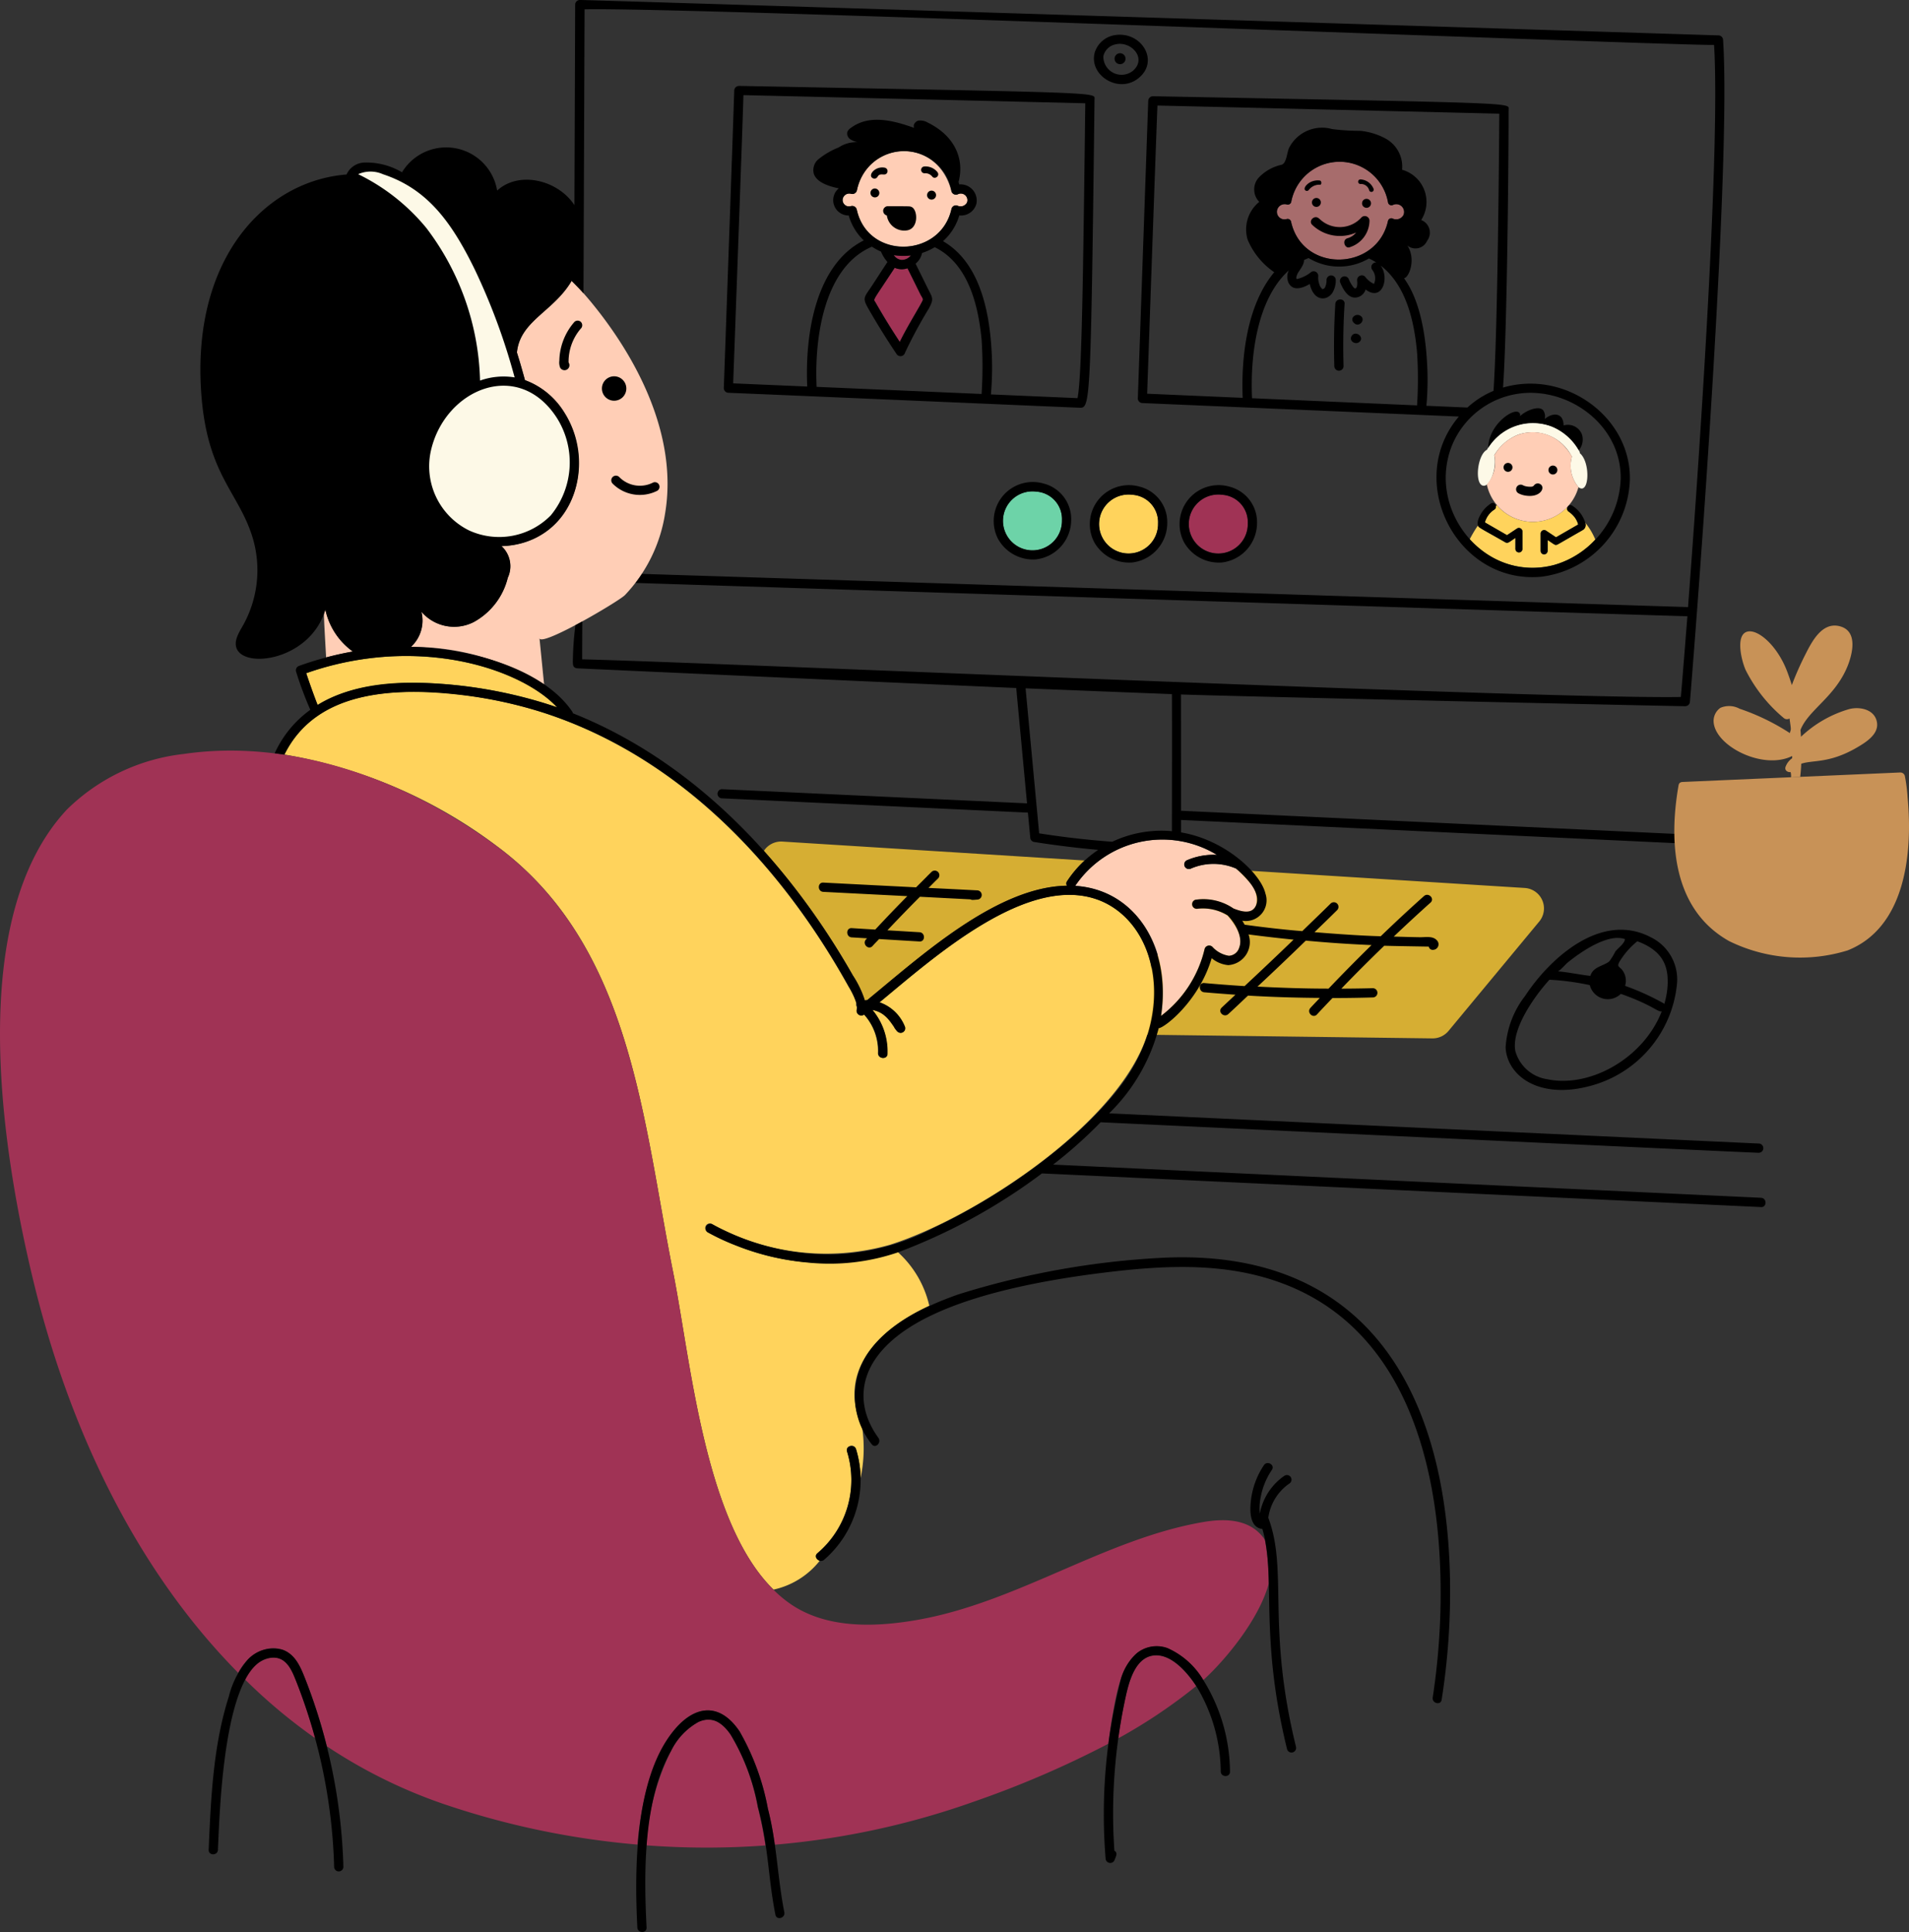 <svg xmlns="http://www.w3.org/2000/svg" width="157.227" height="159.112" viewBox="0 0 157.227 159.112"><rect x="0" y="0" width="157.227" height="159.112" fill="#333333" stroke="none"/><g id="Online_Courses" data-name="Online Courses" transform="translate(-12.292 -10.042)"><path id="Path_10838" data-name="Path 10838" d="M229.115,16.909a2.068,2.068,0,0,0-1.639,1.453c-.469,1.816,1.883,3.35,3.518,2.159C232.905,19.119,231.346,16.533,229.115,16.909Zm1.562,2.892a1.5,1.5,0,0,1-2.487-1.148,1.279,1.279,0,0,1,.982-.982c1.267-.327,2.616,1.1,1.5,2.13Z" transform="translate(-125.027 -3.97)"></path><path id="Path_10839" data-name="Path 10839" d="M231.926,20.51a.451.451,0,1,0,.32.132.452.452,0,0,0-.32-.132Z" transform="translate(-127.386 -6.084)"></path><path id="Path_10840" data-name="Path 10840" d="M212.281,106.685a2.429,2.429,0,1,0,2.11,2.368A2.269,2.269,0,0,0,212.281,106.685Z" transform="translate(-114.634 -56.156)" fill="#6dd3a8"></path><path id="Path_10841" data-name="Path 10841" d="M310.814,110.823c.125.556-.157.578-.824.962-1.523.874-1.55.95-1.729.829s-.363-.243-.544-.363v.9a.286.286,0,1,1-.571,0v-1.424a.289.289,0,0,1,.428-.251c.281.186.557.372.838.558.609-.353,1.215-.7,1.824-1.053a1.388,1.388,0,0,0-.382-.705,3.548,3.548,0,0,0-.4-.358.29.29,0,0,1-.084-.4,3.89,3.89,0,0,1-5.818-.118q-.053.04-.1.084a.275.275,0,0,1-.124.271,1.818,1.818,0,0,0-.781,1.058l1.825,1.053.838-.558a.286.286,0,0,1,.43.251v1.424a.286.286,0,0,1-.572,0v-.9c-.52.343-.619.482-.838.363-2.089-1.194-2.173-1.19-2.249-1.373a10.454,10.454,0,0,0-.677,1.139,6.916,6.916,0,0,0,10.348.009A5.559,5.559,0,0,0,310.814,110.823Z" transform="translate(-167.97 -57.745)" fill="#ffd35c"></path><path id="Path_10842" data-name="Path 10842" d="M191.8,191.405l25.775.331a1.7,1.7,0,0,0,1.32-.61l7.484-9.024a1.688,1.688,0,0,0-1.2-2.754l-26.733-1.675Zm-29.291-15.113a59.3,59.3,0,0,1,7.333,10.263,8.232,8.232,0,0,1,.986,2.058.3.3,0,0,1,.182-.023c4.431-3.6,10.627-9.337,16.465-9.428a.321.321,0,0,1,.005-.367,8.9,8.9,0,0,1,1.448-1.71l-24.907-1.56a1.7,1.7,0,0,0-1.511.769Z" transform="translate(-87.306 -96.175)" fill="#d6ae33"></path><path id="Path_10843" data-name="Path 10843" d="M142.671,109.673a2.262,2.262,0,0,0-2.111-2.368,2.429,2.429,0,1,0,2.111,2.368Zm-49.5,15.136C89.859,121.237,81,118.975,72.514,122q.434,1.32.939,2.616C78.276,121.539,87.687,122.895,93.167,124.809Z" transform="translate(-35 -56.516)" fill="#ffd35c"></path><path id="Path_10844" data-name="Path 10844" d="M135.21,163.215c-5.818-2.161-13.548,4.762-18.009,8.438a3.434,3.434,0,0,1,2.063,1.943.38.38,0,0,1-.658.381c-.139-.183-.188-.218-.177-.39a1.415,1.415,0,0,0-.128-.219,2.6,2.6,0,0,0-1.682-1.089,5.318,5.318,0,0,1,1.234,3.588c.028.49-.734.485-.762,0a4.47,4.47,0,0,0-1.153-3.207.381.381,0,0,1-.6-.4s.014-.127.014-.219a.335.335,0,0,1-.039-.309,5.194,5.194,0,0,0-.643-1.368c-5.552-9.982-13.821-18.8-24.969-22.511-4.881-1.584-12.779-2.791-17.546-.5a8.411,8.411,0,0,0-3.959,3.9,40.206,40.206,0,0,1,17.575,7.589c11.077,8.252,11.959,22.6,14.446,35,1.424,7.1,2.578,20.667,8.28,26.185a6.671,6.671,0,0,0,3.811-2.387c-.271-.062-.472-.4-.2-.619a7.92,7.92,0,0,0,2.439-8.371c-.152-.467.586-.67.734-.205a8.222,8.222,0,0,1,.381,2.392,11.811,11.811,0,0,0,.138-4.125c-2.03-4.511,1.046-8.01,5.522-10.063a8.5,8.5,0,0,0-2.6-4.426,19.632,19.632,0,0,1-13.311-.543,15.259,15.259,0,0,1-2.353-1.1.381.381,0,1,1,.385-.658,12.59,12.59,0,0,0,1.125.576,19.2,19.2,0,0,0,13.53,1.125c7.05-2.233,19.305-10.239,21.3-17.723,1.371-5.546-.947-9.487-4.192-10.691Z" transform="translate(-32.493 -79.07)" fill="#ffd35c"></path><path id="Path_10845" data-name="Path 10845" d="M311.324,95.7a.383.383,0,0,0-.043-.168,4.32,4.32,0,0,0-7.608-.114c-.8.41-1.04,2.833-.315,2.958.582.111,1.158-1.494.912-2.5a3.994,3.994,0,0,1,1.973-1.7,3.626,3.626,0,0,1,4.383,1.739.478.478,0,0,0,.043.057,2.746,2.746,0,0,0,.546,2.532C312.108,99.175,312.224,96.451,311.324,95.7Z" transform="translate(-168.914 -48.334)" fill="#fdf9e7"></path><path id="Path_10846" data-name="Path 10846" d="M272.98,45.4a.29.29,0,0,1-.419-.172,4.052,4.052,0,0,0-7.98-.057.291.291,0,0,1-.353.2.638.638,0,0,0-.824.56.622.622,0,0,0,.81.633.291.291,0,0,1,.353.2c.941,4.32,7.093,4.067,7.99-.052a.287.287,0,0,1,.353-.2.681.681,0,0,0,.921-.281.639.639,0,0,0-.851-.831Z" transform="translate(-145.943 -18.485)" fill="#a76c6c"></path><path id="Path_10847" data-name="Path 10847" d="M250.935,109.673a2.262,2.262,0,0,0-2.111-2.368,2.429,2.429,0,1,0,2.111,2.368Z" transform="translate(-135.873 -56.516)" fill="#a03355"></path><path id="Path_10848" data-name="Path 10848" d="M76.114,92.341c-.142.507-.168-.269.066,3.937q1.087-.292,2.2-.486a5.715,5.715,0,0,1-2.262-3.451Zm21.744-25.5a19.8,19.8,0,0,0-1.462-1.576c-1.468,2.508-4.258,3.284-4.507,5.9.027.084.565,1.82.663,2.277,4.989,1.838,5.955,9.261,1.92,12.344a6.648,6.648,0,0,1-3.853,1.324,2.246,2.246,0,0,1,.519,2.606,5.713,5.713,0,0,1-2.82,3.655,3.547,3.547,0,0,1-4.3-.863,2.945,2.945,0,0,1-.857,2.9A20.817,20.817,0,0,1,94.134,98.5c-.129-1.272-.251-2.54-.381-3.812.076.777,6.518-3.015,7.036-3.54a12.552,12.552,0,0,0,3.315-6.76C105.156,78.052,101.819,71.591,97.857,66.838Zm47.082,58.968a9.66,9.66,0,0,0,3.593-5.522.384.384,0,0,1,.637-.168,2.329,2.329,0,0,0,1.358.738.937.937,0,0,0,.849-.67c.376-.972-.376-1.916-.943-2.63a3.732,3.732,0,0,0-2.473-.576.381.381,0,0,1-.2-.734,4.372,4.372,0,0,1,3.144.715c.638.251,1.559.534,1.872-.291a2.111,2.111,0,0,0-.681-2.02,8.981,8.981,0,0,0-.977-.982,4.691,4.691,0,0,0-3.692-.009.393.393,0,0,1-.518-.134.383.383,0,0,1,.132-.524,5.509,5.509,0,0,1,2.507-.457,8.653,8.653,0,0,0-11.678,2.553c4.581.286,8.015,4.579,7.075,10.71Z" transform="translate(-37.029 -32.093)" fill="#ffceb6"></path><path id="Path_10849" data-name="Path 10849" d="M181.418,335.57c-1.7,0-2.239,2.148-2.53,3.459q-.364,1.675-.6,3.373a43.626,43.626,0,0,0,6.418-4.306c-.729-1.113-1.955-2.525-3.288-2.525ZM146.365,342.1a3.122,3.122,0,0,0-1.1-1.062,1.8,1.8,0,0,0-1.563.019,5.457,5.457,0,0,0-2.244,2.372,19.7,19.7,0,0,0-2.025,7.785,66.477,66.477,0,0,0,9.8.008,31.434,31.434,0,0,0-.639-3.164A17.725,17.725,0,0,0,146.365,342.1Z" transform="translate(-73.896 -189.194)" fill="#a03355"></path><path id="Path_10850" data-name="Path 10850" d="M116.474,222.658c-1.1-1.664-3.082-1.814-5.055-1.477-8.143,1.387-15.322,6.636-23.64,8.075-3.607.624-7.627.7-10.582-1.467-6.77-4.931-7.892-19.337-9.471-27.209-2.483-12.4-3.369-26.747-14.446-35-7.214-5.371-16.8-8.978-25.846-7.652a16.3,16.3,0,0,0-9.628,4.574C9.431,171.468,12.414,190.4,15,201.162c2.854,11.867,8.242,23.674,16.909,32.439.946-1.787,2.543-2.294,3.654-1.9,1.077.381,1.5,1.472,1.887,2.448a44.878,44.878,0,0,1,1.759,5.5,41.734,41.734,0,0,0,9.618,4.757,67.387,67.387,0,0,0,15.968,3.342c.735-9.238,5.391-13.783,8.409-9.324a20.225,20.225,0,0,1,2.334,6.374,26.438,26.438,0,0,1,.56,2.961,65.348,65.348,0,0,0,16.427-3.554,81.411,81.411,0,0,0,11.048-4.759c.1-.761.205-1.519.335-2.272.309-1.715.67-4.113,2.025-5.193a2.6,2.6,0,0,1,2.513-.4,6.5,6.5,0,0,1,2.944,2.625c1.787-1.62,4.583-4.96,5.4-7.957a19.557,19.557,0,0,0-.317-3.589Z" transform="translate(0 -85.792)" fill="#a03355"></path><path id="Path_10851" data-name="Path 10851" d="M62.862,335.968a2.756,2.756,0,0,0-2.354,1.83,44.88,44.88,0,0,0,5.764,4.821,44.109,44.109,0,0,0-1.534-4.64C64.4,337.111,63.981,335.981,62.862,335.968Z" transform="translate(-28.022 -189.425)" fill="#a03355"></path><path id="Path_10852" data-name="Path 10852" d="M311.683,97.034a4.58,4.58,0,0,0-.6-.824,3.526,3.526,0,0,0-3.821-.972,3.86,3.86,0,0,0-1.973,1.7,2.764,2.764,0,0,1-.614,2.4,3.886,3.886,0,0,0,7.549.217,2.751,2.751,0,0,1-.536-2.523Z" transform="translate(-169.927 -49.395)" fill="#ffceb6"></path><path id="Path_10853" data-name="Path 10853" d="M186.963,61.286a1.437,1.437,0,0,1-1.053-.039c-1.876,2.864-1.769,2.517-1.582,2.854q.946,1.66,2,3.254c.63-1.321,1.906-3.321,1.906-3.492,0-.085.088.184-1.271-2.577Zm-.493-.686a.983.983,0,0,0,.771-.372,5.162,5.162,0,0,1-1.41-.024A.855.855,0,0,0,186.47,60.6Z" transform="translate(-99.929 -29.154)" fill="#a03355"></path><path id="Path_10854" data-name="Path 10854" d="M178.686,44.283a.384.384,0,0,1,.467.266c.912,4.175,6.924,4.021,7.808-.05a.384.384,0,0,1,.467-.266.6.6,0,0,0,.8-.229.545.545,0,0,0-.714-.714.384.384,0,0,1-.558-.229c-1.12-4.481-6.808-4.322-7.785-.09a.051.051,0,0,1-.009.033.384.384,0,0,1-.467.267.544.544,0,0,0-.705.486.528.528,0,0,0,.691.527Z" transform="translate(-96.304 -17.265)" fill="#ffceb6"></path><path id="Path_10855" data-name="Path 10855" d="M130.662,85.047a1.005,1.005,0,1,0,1.005-1.005,1.005,1.005,0,0,0-1.005,1.005" transform="translate(-68.795 -43.008)"></path><path id="Path_10856" data-name="Path 10856" d="M124.052,73.745a.392.392,0,0,0,0-.539.384.384,0,0,0-.539,0,5,5,0,0,0-1.238,3.188,1.137,1.137,0,0,0,.071.58.408.408,0,1,0,.691-.433,4.168,4.168,0,0,1,1.014-2.8Zm-1.005,2.932c0,.052-.005.043-.005-.01Zm3.621,9.846a3.167,3.167,0,0,0,3.668.586.38.38,0,1,0-.381-.658,2.378,2.378,0,0,1-2.744-.472.384.384,0,1,0-.543.543Z" transform="translate(-63.915 -36.647)"></path><path id="Path_10857" data-name="Path 10857" d="M180.228,108.687c-.557-.023-57.075-2.673-58.3-2.731a37.641,37.641,0,0,0,3.911-3.487c.4.017,53.4,2.5,54.2,2.513a.381.381,0,0,0,0-.762c-.49-.023-53.149-2.468-53.5-2.487a15.218,15.218,0,0,0,4.083-7.013c.438,0,3.315-2.2,4.364-5.765a2.465,2.465,0,0,0,1.367.572A1.9,1.9,0,0,0,138.021,87q1.851.243,3.711.428-2,1.927-4.035,3.826c-1.107-.067-2.216-.152-3.321-.251-.486-.043-.486.72,0,.762.853.076,1.71.138,2.568.2-.376.348-.749.7-1.125,1.053s.176.871.539.538c.548-.5,1.081-1.014,1.62-1.519,1.972.119,3.945.176,5.917.19-.257.276-.524.548-.776.824-.335.363.2.9.539.539.419-.457.848-.905,1.277-1.353q1.659,0,3.321-.048a.381.381,0,1,0,0-.762c-.863.023-1.725.034-2.592.038q1.733-1.8,3.534-3.535c.649.023,3.67.071,3.67.071a.318.318,0,0,0,.353.267.458.458,0,0,0,.295-.8c-.328-.357-.929-.233-1.363-.238-.724-.01-1.448-.034-2.172-.053q1.494-1.424,3.03-2.8c.367-.329-.168-.863-.538-.539q-1.815,1.622-3.564,3.311c-.1-.005-1.631-.022-5.455-.335.62-.6,1.249-1.205,1.863-1.815a.381.381,0,0,0-.539-.539c-.766.762-1.553,1.508-2.329,2.268-.084-.009-1.811-.129-4.749-.529q-.09-.167-.192-.328a1.707,1.707,0,0,0,1.906-2.235c-.369-1.621-3.267-4.42-6.952-5.04V77.572c2.749.127,44.612,2.094,44.655,2.094a.381.381,0,0,0,0-.762c-.739-.034-42.2-1.975-44.655-2.09,0-2.958,0-8.277-.005-9.578,3.749.143,41.043.977,41.539.967a.393.393,0,0,0,.381-.381c.817-9.968,3.39-44.42,2.73-54.484a.388.388,0,0,0-.381-.381c-.725-.028-93.431-2.932-93.784-2.916a.389.389,0,0,0-.381.381c0,.782-.029,8.182-.059,16.515-1.345-2.057-4.547-2.865-6.366-1.2A4.255,4.255,0,0,0,68.3,24.232a5.723,5.723,0,0,0-3.157-.8,1.664,1.664,0,0,0-1.41.982c-6.617.512-12.706,6.8-11.978,17.847.454,6.952,3.123,8.271,4.272,12.158a9.326,9.326,0,0,1-.852,7.184c-.325.567-.729,1.22-.5,1.829.67,1.74,6.108.941,7.313-3.187A5.717,5.717,0,0,0,64.251,63.7a27.055,27.055,0,0,0-4.413,1.177.389.389,0,0,0-.266.467A30.334,30.334,0,0,0,60.749,68.5a8.982,8.982,0,0,0-2.932,3.578c.134.019.67.09.806.11,2.608-5.283,9.056-5.6,14.9-4.869C87.586,69.074,98.184,78.866,105.1,91.3c.168.307.82,1.442.67,1.9a.381.381,0,0,0,.6.4,4.464,4.464,0,0,1,1.158,3.209c.028.487.791.491.762,0a5.316,5.316,0,0,0-1.235-3.588c1.642.312,1.787,2.149,2.464,1.854a.374.374,0,0,0,.219-.448,3.462,3.462,0,0,0-2.1-2.034c4.523-3.742,12.167-10.6,18.009-8.438,4.7,1.759,6.617,9.04,1.807,15.365-3.61,4.733-10.135,9.2-15.365,11.649a18.981,18.981,0,0,1-7.865,2.168A20.1,20.1,0,0,1,93.87,110.88a.382.382,0,0,0-.387.658,21.359,21.359,0,0,0,8.314,2.492,17.382,17.382,0,0,0,7.352-.849,47.478,47.478,0,0,0,11.858-6.5c1.066.048,59.215,2.773,59.247,2.773.468.007.468-.745-.026-.765ZM142.737,87.509c1.782.163,3.231.271,5.416.367q-1.8,1.76-3.54,3.587c-1.948,0-3.9-.067-5.851-.167Q140.766,89.425,142.737,87.509ZM71.4,66.356c-3.577-.256-7.12-.023-10.051,1.746-.335-.863-.643-1.735-.939-2.616a25.186,25.186,0,0,1,5.026-1.205c7.276-.981,13.351,1.543,15.632,4.011A37.816,37.816,0,0,0,71.4,66.356Zm51.674,16.263a.322.322,0,0,0-.005.367c-5.533.084-11.513,5.326-15.779,8.866-.966.8-.525.473-.868.586a8.468,8.468,0,0,0-.986-2.058c-5.352-9.395-13.095-17.632-23.059-21.594a.446.446,0,0,0-.052-.133c-2.5-3.678-8.8-5.268-13.283-5.336a2.948,2.948,0,0,0,.858-2.9,3.546,3.546,0,0,0,4.3.863,5.708,5.708,0,0,0,2.815-3.655,2.243,2.243,0,0,0-.518-2.606c5.773-.159,7.957-6.6,5.2-10.963a6.381,6.381,0,0,0-3.267-2.706c-.379-1.327-.259-.974-.662-2.277.251-2.617,3-3.341,4.506-5.9.342.351.559.558.974,1.022l.089-23.386c8.327-.2,90.241,3.015,93.026,2.932.56,9.109-1.449,37.137-2.144,46.3-.662-.02-67.307-2.143-86.153-2.735q-.251.382-.529.745c18.029.576,85.616,2.734,86.63,2.742-.6,7.59-.537,6.492-.539,6.651-11.3.193-81.216-2.9-90.491-3.1,0-.726.007-1.938.011-3.119-.189.1-.379.207-.565.306a25.74,25.74,0,0,0-.213,3.076c.02.084-.045.448.381.477.643.034,32.568,1.472,36.137,1.62l.89,9.5c-3.3-.152-25.108-1.167-25.149-1.168a.379.379,0,0,0-.005.754c.716.03,21.492,1.005,25.226,1.177l.192,2.044a.386.386,0,0,0,.281.367q2.644.419,5.316.657A9.214,9.214,0,0,0,123.075,82.619Zm-3.416-15.888q6.023.243,12.053.477c.016,2.565,0,9.3,0,11.289a9.439,9.439,0,0,0-4.912.869q-3.024-.22-6.022-.692C120.726,78.123,119.954,69.9,119.659,66.731ZM123.747,83a8.654,8.654,0,0,1,11.677-2.554,5.515,5.515,0,0,0-2.506.457.381.381,0,1,0,.385.658,4.691,4.691,0,0,1,3.692.009c.844.754,2.06,1.948,1.658,3-.314.824-1.234.543-1.872.291a4.379,4.379,0,0,0-3.144-.715.381.381,0,0,0,.2.734,3.916,3.916,0,0,1,2.454.544c.586.586,1.309,1.765.962,2.663a.932.932,0,0,1-.849.67,2.294,2.294,0,0,1-1.358-.739.389.389,0,0,0-.639.168,9.7,9.7,0,0,1-3.592,5.522c.833-5.451-1.956-10.393-7.075-10.711Z" transform="translate(-22.899)"></path><path id="Path_10858" data-name="Path 10858" d="M191.16,111.2a3.275,3.275,0,0,0,2.94-3.211,3.02,3.02,0,0,0-2.292-3.045,3.215,3.215,0,0,0-3.736,4.555,3.3,3.3,0,0,0,3.087,1.7Zm.072-5.584a2.262,2.262,0,0,1,2.11,2.368,2.429,2.429,0,1,1-2.11-2.368Zm7.842,5.841a3.274,3.274,0,0,0,2.939-3.211,3.015,3.015,0,0,0-2.292-3.045,3.216,3.216,0,0,0-3.735,4.555A3.3,3.3,0,0,0,199.074,111.455Zm.071-5.581a2.262,2.262,0,0,1,2.111,2.368,2.429,2.429,0,1,1-2.111-2.368Zm7.322,5.581a3.274,3.274,0,0,0,2.94-3.211,3.02,3.02,0,0,0-2.292-3.045,3.214,3.214,0,0,0-3.735,4.555,3.292,3.292,0,0,0,3.087,1.7Zm.069-5.581a2.262,2.262,0,0,1,2.111,2.368,2.429,2.429,0,1,1-2.111-2.368ZM185.8,139.188c.11.07.168.059.553.028a.381.381,0,0,0,0-.762c-1.333-.066-2.668-.138-4-.2.262-.257.515-.524.781-.776a.381.381,0,0,0-.539-.539c-.119.119-.243.238-.362.358l-.005.009c-.3.3-.6.6-.9.9q-3.824-.193-7.642-.39c-.491-.024-.491.738,0,.762q3.458.178,6.918.353-1.34,1.357-2.639,2.753-.972-.057-1.939-.119c-.491-.028-.486.734,0,.762.419.023.838.053,1.262.076-.029.034-.062.062-.09.1-.328.362.205.9.539.538.176-.2.362-.381.543-.576l3.33.2c.491.028.486-.734,0-.762l-2.644-.158q1.319-1.4,2.68-2.764c1.37.073,2.764.144,4.156.215Zm39.505,56.118c-.277-16.334-7.455-27.361-23.645-26.594a67.565,67.565,0,0,0-16.889,3.03c-2.793.994-5.719,2.39-7.4,4.817a6.346,6.346,0,0,0,.309,7.518c.3.381.825-.143.539-.539-2.294-3.167-1.665-7.276,4.55-10.166,4.272-2,10.263-3.01,14.964-3.545,4.555-.514,9.185-.663,13.564.921,9.267,3.337,12.659,12.857,13.163,22.783a56.789,56.789,0,0,1-.581,11.387c-.084.481.648.686.734.2a57.2,57.2,0,0,0,.691-9.817Z" transform="translate(-93.586 -55.085)"></path><path id="Path_10859" data-name="Path 10859" d="M140.6,181.7a4.109,4.109,0,0,1,1.715-2.807.38.38,0,1,0-.38-.658,4.858,4.858,0,0,0-2.025,3.082l-.014.009a4.373,4.373,0,0,1,.062-1.238,5.924,5.924,0,0,1,.939-2.335c.276-.409-.386-.791-.658-.385a6.552,6.552,0,0,0-1.081,3.015c-.084.781-.084,2.128.952,2.238,1.162,3.919-.286,8.7,2.04,18.152a.381.381,0,0,0,.734-.2C140.445,190.668,142.242,186.073,140.6,181.7Zm-34.691-5.443a7.9,7.9,0,0,1-2.439,8.37c-.377.317.168.843.539.539a8.691,8.691,0,0,0,2.639-9.114C106.494,175.587,105.756,175.792,105.908,176.255Zm29.338,18.8a6.492,6.492,0,0,0-2.944-2.625,2.6,2.6,0,0,0-2.513.405,4.514,4.514,0,0,0-1.32,2.1A44.827,44.827,0,0,0,127.2,209.76a.383.383,0,0,0,.748.1c.126-.321.263-.575-.023-.738a45.03,45.03,0,0,1,.921-12.64c.286-1.31.825-3.458,2.53-3.458,1.327,0,2.556,1.41,3.287,2.525a13.773,13.773,0,0,1,2.02,7.051c.019.491.781.491.762,0a14.5,14.5,0,0,0-2.2-7.542ZM99.388,205.666a20.139,20.139,0,0,0-2.334-6.374c-1.705-2.525-3.838-2.118-5.584.138-3.031,3.907-3.081,11.157-2.837,16.015.023.486.786.491.762,0-.233-4.588-.271-10.5,2.022-14.553a5.456,5.456,0,0,1,2.244-2.372c1.143-.522,1.953.037,2.659,1.043a17.882,17.882,0,0,1,2.247,5.953c.917,3.541.818,5.751,1.439,8.879.095.481.828.276.734-.205-.566-2.84-.611-5.667-1.351-8.524ZM61.3,195.016c-.387-.977-.81-2.067-1.887-2.448a2.86,2.86,0,0,0-2.854.8,7.406,7.406,0,0,0-1.572,3.058c-1.288,4.021-1.483,8.452-1.658,12.62-.019.491.743.491.762,0,.168-4.021.591-15.881,4.593-15.827,1.11.014,1.529,1.139,1.877,2.015a44.962,44.962,0,0,1,3.1,15.208.381.381,0,1,0,.762,0A45.87,45.87,0,0,0,61.3,195.016ZM163.943,91.827a4.615,4.615,0,0,1,2.23,1.958,1.369,1.369,0,0,0,.245-1.34,1.24,1.24,0,0,0-1.5-.705,1.122,1.122,0,0,0-.168-.647c-.219-.286-.72-.412-1.386.114a.865.865,0,0,0-.148-.748c-.408-.371-1.447.084-1.891.524a.274.274,0,0,0-.191-.367c-.592-.168-2.4,1.193-2.417,2.953a4.356,4.356,0,0,1,5.226-1.742Zm-3.966,3.364a.367.367,0,1,0,.367-.367A.367.367,0,0,0,159.977,95.191Zm4.431.219a.367.367,0,1,0-.367.367.367.367,0,0,0,.367-.367Zm-1.425,1.153a.383.383,0,0,0-.509.129l.009-.014a.278.278,0,0,1-.168.1l-.019.005a1.706,1.706,0,0,1-.348-.01,1.219,1.219,0,0,1-.324-.084c-.014-.005-.023-.014-.039-.019a.38.38,0,1,0-.38.658,1.861,1.861,0,0,0,.472.168c1.342.271,1.8-.673,1.306-.931Zm-4.993,3.568c.441.294.6.35,2.134,1.23.214.118.307-.015.838-.363v.9a.286.286,0,1,0,.571,0V100.47a.289.289,0,0,0-.428-.251c-.281.186-.558.372-.838.558l-1.824-1.053a1.826,1.826,0,0,1,.781-1.058c.294-.2.023-.7-.291-.5a2.613,2.613,0,0,0-1.029,1.292c-.075.235-.114.553.085.669Zm7.642-1.791c-.306-.205-.591.3-.286.5a1.873,1.873,0,0,1,.781,1.063l-1.824,1.053c-.281-.186-.558-.372-.838-.558a.286.286,0,0,0-.429.251v1.424a.286.286,0,0,0,.571,0v-.9c.523.344.619.482.838.363.481-.276,1.891-1.082,2.11-1.215a.488.488,0,0,0,.152-.576,2.574,2.574,0,0,0-1.076-1.4Z" transform="translate(-23.85 -46.658)"></path><path id="Path_10860" data-name="Path 10860" d="M266.134,52.95c.328-4.546.458-18.386.458-22.9.013-.563,1.024-.51-29.3-1.089a.39.39,0,0,0-.381.381l-.857,24.507a.384.384,0,0,0,.381.381c.8.035,22,.938,26.059,1.111-4.517,5.331-.142,13.829,6.785,13.192a8.321,8.321,0,0,0,7.3-8.008c.091-5.125-5.309-9.076-10.448-7.57Zm-7.073,1.472-13.6-.591c-.162-3.511.419-8.172,3.028-10.527a1.2,1.2,0,0,0-.005,1.053c.362.67,1.134.419,1.73.066.317,1.385,1.323,1.437,1.834.777a1.946,1.946,0,0,0,.309-1.082.381.381,0,1,0-.761,0,1.313,1.313,0,0,1-.125.586.269.269,0,0,1-.214.143.8.8,0,0,1-.257-.41,1.637,1.637,0,0,1-.084-.681.382.382,0,0,0-.572-.328,2.88,2.88,0,0,1-1.173.586c-.153-.006,0-.41.124-.586.158-.241.476-.67.442-.972a3.556,3.556,0,0,1,.386-.168,4.841,4.841,0,0,0,4.965.033,4.913,4.913,0,0,1,.6.329.383.383,0,0,0-.3.643,1.124,1.124,0,0,1,.116,1.124,1.858,1.858,0,0,1-.734-.6.387.387,0,0,0-.653.272c.017.211.054.67-.157.7-.149.018-.455-.573-.514-.714a.38.38,0,0,0-.734.2c.214.519.615,1.32,1.291,1.267a.941.941,0,0,0,.748-.509c.108-.215-.039-.179.329.014,1.194.61,1.67-1.215.972-2.144,2.087,1.617,2.764,4.538,3,7.156a33.782,33.782,0,0,1,0,4.364ZM247.509,38.444a.643.643,0,0,1,.823-.569.291.291,0,0,0,.353-.2,4.052,4.052,0,0,1,7.98.057.289.289,0,0,0,.419.172.642.642,0,0,1,.848.838.681.681,0,0,1-.921.281.287.287,0,0,0-.353.2c-.909,4.188-7.059,4.306-7.989.053a.289.289,0,0,0-.352-.2.622.622,0,0,1-.807-.631Zm12.348,12.173c-.343-5.3-2.037-6.68-1.843-6.68.366-.076.979-1.527.243-2.68a1.042,1.042,0,0,0,1.62-.386,1.112,1.112,0,0,0-.485-1.715,2.753,2.753,0,0,0-1.573-4.14,2.633,2.633,0,0,0-1.432-2.607,5.48,5.48,0,0,0-2.01-.6,17.229,17.229,0,0,1-2.334-.147,3.049,3.049,0,0,0-3.511,1.514c-.209.391-.205,1.3-.643,1.43A3.666,3.666,0,0,0,246,35.677a1.457,1.457,0,0,0,.057,1.982,2.92,2.92,0,0,0-.957,3.116,6.109,6.109,0,0,0,2.191,2.68c-2.219,2.646-2.74,6.9-2.6,10.346l-7.869-.341c.881-25.156.849-23.694.85-23.732.67.009,28.152.67,28.152.67-.015,3.149-.14,18.247-.478,22.828A7.385,7.385,0,0,0,263.2,54.6l-3.378-.146a24.074,24.074,0,0,0,.034-3.839Zm15.965,9.9a7.678,7.678,0,0,1-5.493,7.056c-5.6,1.483-10.47-4.383-8.447-9.733a6.99,6.99,0,0,1,6.837-4.445c3.644.162,7.185,3.081,7.105,7.122Z" transform="translate(-130.05 -10.993)"></path><path id="Path_10861" data-name="Path 10861" d="M203.437,36.9a.367.367,0,1,0-.367-.367A.367.367,0,0,0,203.437,36.9Zm3.762-.336a.369.369,0,1,0,.367-.326A.367.367,0,0,0,207.2,36.56Zm-51.33-9.624a.394.394,0,0,0-.381.381c-.014.811-.858,24.508-.858,24.508a.386.386,0,0,0,.381.381c4.681.189,28.935,1.24,29.019,1.234.773-.053.838-.843,1.133-25.4C185.176,27.454,186.159,27.517,155.869,26.936Zm10.963,13.24a4.619,4.619,0,0,0,.743.4,3,3,0,0,0,.534.858c-.419.633-.829,1.272-1.244,1.906-.622.95-.844,1.005-.4,1.81q1.122,1.973,2.387,3.853a.385.385,0,0,0,.7-.09,37.952,37.952,0,0,1,1.963-3.644c.456-.853.3-.869-.162-1.815q-.464-.944-.929-1.882a1.525,1.525,0,0,0,.534-.881A4.749,4.749,0,0,0,172,40.218c2.713,1.328,3.594,4.668,3.868,7.689a33.958,33.958,0,0,1-.007,4.4l-13.586-.586c-.2-4.2.675-9.9,4.556-11.543Zm1.875,1.736a1.437,1.437,0,0,0,1.053.039c.276.548.988,2,1.07,2.165.052.11.2.292.2.412,0,.168-1.272,2.164-1.906,3.492q-1.054-1.593-2-3.254C166.941,44.447,166.8,44.823,168.706,41.913Zm-.079-1.045a4.821,4.821,0,0,0,1.41.024.921.921,0,0,1-.771.372A.838.838,0,0,1,168.627,40.867ZM165.573,37.1a.384.384,0,0,0-.467-.266.526.526,0,0,1-.689-.522.549.549,0,0,1,.705-.486.384.384,0,0,0,.467-.267.174.174,0,0,0,.009-.033,3.954,3.954,0,0,1,7.785.09.385.385,0,0,0,.558.229.545.545,0,0,1,.714.714.6.6,0,0,1-.8.229.381.381,0,0,0-.467.266c-.884,4.066-6.917,4.269-7.81.05Zm18.193,15.551-7.137-.307a24.794,24.794,0,0,0,.039-3.87c-.216-3.311-1.089-7.078-3.983-8.751a4.566,4.566,0,0,0,1.34-2.12,1.311,1.311,0,0,0,1.4-.929,1.328,1.328,0,0,0-1.406-1.625c-.018-.067-.033-.138-.057-.2.488-1.79-.215-3.748-2.525-4.888a1.215,1.215,0,0,0-.772-.168c-.262.057-.481.362-.357.6-1.72-.611-3.7-1.142-5.236.019a.709.709,0,0,0-.262.3.559.559,0,0,0,.214.6,1.655,1.655,0,0,0,.619.257,2.633,2.633,0,0,0-1.558.439,6.255,6.255,0,0,0-1.7,1,1.173,1.173,0,0,0-.335,1.191c.267.705,1.272,1.019,2.049,1.173a1.262,1.262,0,0,0,.819,2.235,4.563,4.563,0,0,0,1.239,2.053c-3.937,1.981-4.854,7.64-4.655,12.035l-6.1-.262c.023-.681.838-22.859.843-23.736.67.009,28.157.67,28.157.67-.18,14.276-.278,22.488-.64,24.288Z" transform="translate(-82.725 -9.819)"></path><path id="Path_10862" data-name="Path 10862" d="M183.836,45.317a.362.362,0,0,0,.219-.653.354.354,0,0,0-.481.029.368.368,0,0,0,.262.624Zm4.3-.236a.37.37,0,1,0,.367-.321A.367.367,0,0,0,188.138,45.08Zm33.621,9.007q-.162,2.558-.084,5.122a.381.381,0,1,0,.762,0q-.077-2.562.084-5.122C222.557,53.6,221.791,53.6,221.759,54.087Zm1.6,1.625c.378.29.884-.281.528-.6C223.479,54.751,222.819,55.3,223.355,55.712Zm-.286,1.076c-.175.371.363.715.686.415C224.189,56.8,223.352,56.188,223.069,56.789Zm.738-12.573a.693.693,0,0,1,.734.509.19.19,0,0,0,.368-.1,1.232,1.232,0,0,0-1.089-.791.191.191,0,0,0-.013.381Zm-4.49.543a.2.2,0,0,0,.262-.066,1.083,1.083,0,0,1,.936-.419c.117-.008.134-.323-.048-.348C219.631,43.817,218.981,44.578,219.317,44.759Zm1.168,2.356a.845.845,0,0,1-.084-.067c-.362-.328-.905.21-.539.539a3.294,3.294,0,0,0,3.607.624,1.416,1.416,0,0,1-.715.472c-.5.149-.2.935.224.725a2.317,2.317,0,0,0,1.591-2.178.388.388,0,0,0-.653-.271,2.4,2.4,0,0,1-3.4.186.084.084,0,0,0-.031-.028Zm-36.83-3.383a.29.29,0,0,0,.39-.1c.173-.347.5-.127.691-.233a.289.289,0,0,0-.067-.524C183.868,42.7,183.218,43.5,183.655,43.732Zm4.268-.4a.732.732,0,0,1,.643.281c.208.251.674-.076.4-.4a1.256,1.256,0,0,0-1.048-.443.281.281,0,1,0,.005.562Zm-3.407,3.1a.393.393,0,0,0,.3.372A1.453,1.453,0,0,0,186.5,48.03c.957-.168.874-1.711.348-1.927-.157-.07-.135-.048-1.953-.064a.4.4,0,0,0-.381.39Zm63.164,59.789c-4.013-2.055-8.2,1.675-10.3,4.868a7.654,7.654,0,0,0-1.6,4.241c.111,2.262,2.633,4.256,6.785,3.211a9.654,9.654,0,0,0,7.313-8.308,3.864,3.864,0,0,0-2.2-4.011Zm-6.8,2.12c1.132-.921,3.35-2.434,4.727-1.939-.029.381-.558.72-.787,1.019a6.082,6.082,0,0,1-.482.791c-.409.4-1.35.423-1.577,1.22-.89-.1-1.781-.3-2.686-.376C240.211,109.058,240.759,108.439,240.883,108.338Zm-1.615,9.609a3.215,3.215,0,0,1-2.687-2.339c-.335-1.819,1.6-4.533,2.811-5.863a21.014,21.014,0,0,1,3.325.443,1.528,1.528,0,0,0,2.554.72c2.658.942,3.01,1.508,3.372,1.443-1.508,3.858-5.878,6.3-9.375,5.6Zm9.866-8.041a6.628,6.628,0,0,1-.281,1.834.3.3,0,0,0-.084-.067,20.961,20.961,0,0,0-3.144-1.424,1.458,1.458,0,0,0-.214-1.272c-.267-.358-.477-.267-.261-.7a6.459,6.459,0,0,1,1.481-1.7c1.884.7,2.515,1.8,2.5,3.319Z" transform="translate(-99.486 -19.018)"></path><path id="Path_10863" data-name="Path 10863" d="M356.5,144.436c.962-.321,2.279-.007,4.536-1.306.729-.424,1.848-1.089,1.7-2.081-.162-1.072-1.372-1.334-2.262-1.12a9.667,9.667,0,0,0-4,2.287q-.014-.278-.043-.557c.65-1.655,2.838-2.708,3.873-5.241.405-1,.872-2.848-.561-3.283-1.508-.457-2.363,1.23-2.912,2.311a25.432,25.432,0,0,0-1.11,2.513q-.18-.585-.4-1.158c-.869-2.271-2.663-3.7-3.474-3.149-.678.468-.3,2.2.062,3.05a12.42,12.42,0,0,0,3.139,3.964.4.4,0,0,0,.482.043c.158,1.1.117.816.028,1.205a18.4,18.4,0,0,0-4.145-2.01,1.81,1.81,0,0,0-1.572-.072A1.312,1.312,0,0,0,349.28,141c.13,1.989,4.077,3.993,6.47,2.8,0,.062,0,.124-.005.186a1.474,1.474,0,0,0-.534.686c-.119.3.158.486.41.452a1.367,1.367,0,0,1,.034.434c.251-.009.5-.024.754-.034.045-.374.074-.731.088-1.093Z" transform="translate(-195.852 -71.496)" fill="#c89257"></path><path id="Path_10864" data-name="Path 10864" d="M360.772,163.991a13.437,13.437,0,0,0-.228-1.767.384.384,0,0,0-.368-.281c-2.03.091-17.165.748-17.9.781-.2,0-.335.075-.368.276-.878,5.012-.314,10.312,4.155,12.826a13.246,13.246,0,0,0,9.771.771C360.442,174.766,361.235,168.944,360.772,163.991Z" transform="translate(-191.368 -88.283)" fill="#c89257"></path><path id="Path_10865" data-name="Path 10865" d="M92.763,60.994a5.765,5.765,0,0,1,2.848-.262,51.94,51.94,0,0,0-3.33-8.987C90.384,47.892,88.4,45.2,84.768,44a2.513,2.513,0,0,0-2.044-.005,16.752,16.752,0,0,1,5.622,4.439,21.626,21.626,0,0,1,4.417,12.561Z" transform="translate(-40.934 -19.608)" fill="#fdf9e7"></path><path id="Path_10866" data-name="Path 10866" d="M96.858,91.129a5.89,5.89,0,0,0,3.116,6.68,5.958,5.958,0,0,0,6.737-1.248,6.867,6.867,0,0,0,.481-8.041C104.023,83.645,98.066,86.148,96.858,91.129Z" transform="translate(-49.05 -44.082)" fill="#fdf9e7"></path></g></svg>